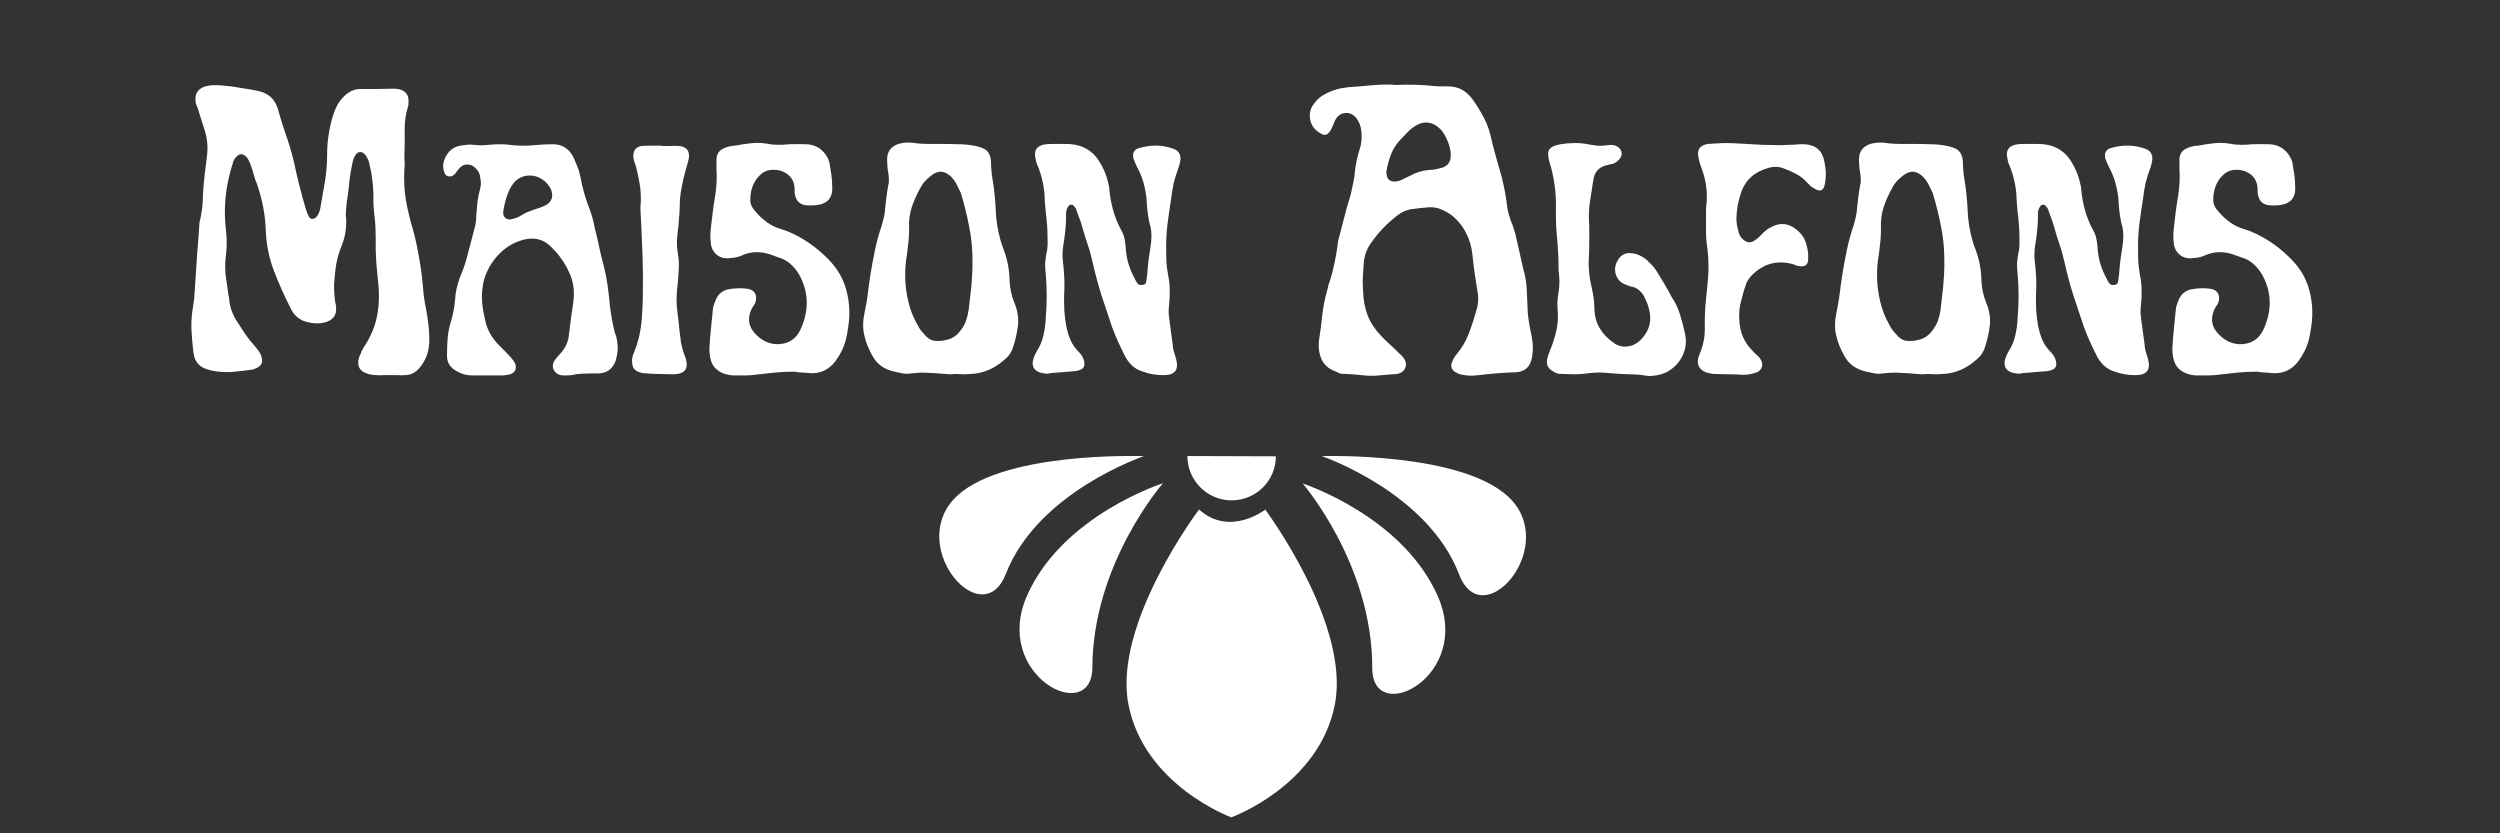 <svg version="1.2" preserveAspectRatio="xMidYMid meet" height="60" viewBox="0 0 135 45" zoomAndPan="magnify" width="180" xmlns:xlink="http://www.w3.org/1999/xlink" xmlns="http://www.w3.org/2000/svg"><rect x="0" y="0" width="135" height="45" fill="#333333" stroke="none"/><defs><clipPath id="fca0405b32"><path d="M 60 27 L 73 27 L 73 44.152 L 60 44.152 Z M 60 27"></path></clipPath><clipPath id="24a5bdd329"><path d="M 71 24.316 L 83 24.316 L 83 33 L 71 33 Z M 71 24.316"></path></clipPath><clipPath id="20d3f93b2e"><path d="M 50 24.316 L 62 24.316 L 62 33 L 50 33 Z M 50 24.316"></path></clipPath><clipPath id="6a9974833f"><path d="M 64 24.316 L 69 24.316 L 69 28 L 64 28 Z M 64 24.316"></path></clipPath></defs><g id="dae49d39c8"><g clip-path="url(#fca0405b32)" clip-rule="nonzero"><path d="M 66.488 44.137 C 66.488 44.137 71.191 42.445 72.074 38.086 C 72.961 33.727 68.324 27.52 68.324 27.52 C 68.324 27.52 66.41 29.012 64.75 27.512 C 64.75 27.512 60.078 33.688 60.938 38.055 C 61.797 42.418 66.488 44.137 66.488 44.137 Z M 66.488 44.137" style="stroke:none;fill-rule:nonzero;fill:#ffffff;fill-opacity:1;"></path></g><path d="M 70.344 26.109 C 70.344 26.109 74.113 30.461 74.102 36.074 C 74.094 39.273 79.551 36.539 77.641 32.195 C 75.73 27.855 70.344 26.109 70.344 26.109 Z M 70.344 26.109" style="stroke:none;fill-rule:nonzero;fill:#ffffff;fill-opacity:1;"></path><g clip-path="url(#24a5bdd329)" clip-rule="nonzero"><path d="M 71.383 24.633 C 71.383 24.633 77.098 26.578 78.797 31.027 C 80.031 34.246 84.035 29.746 81.676 27.059 C 79.316 24.375 71.383 24.629 71.383 24.629 Z M 71.383 24.633" style="stroke:none;fill-rule:nonzero;fill:#ffffff;fill-opacity:1;"></path></g><path d="M 62.801 26.094 C 62.801 26.094 59.008 30.426 58.988 36.039 C 58.973 39.238 53.535 36.473 55.469 32.141 C 57.402 27.809 62.801 26.094 62.801 26.094 Z M 62.801 26.094" style="stroke:none;fill-rule:nonzero;fill:#ffffff;fill-opacity:1;"></path><g clip-path="url(#20d3f93b2e)" clip-rule="nonzero"><path d="M 61.77 24.633 C 61.77 24.633 56.043 26.551 54.316 30.988 C 53.066 34.199 49.086 29.68 51.461 27.004 C 53.84 24.332 61.77 24.633 61.77 24.633 Z M 61.77 24.633" style="stroke:none;fill-rule:nonzero;fill:#ffffff;fill-opacity:1;"></path></g><g clip-path="url(#6a9974833f)" clip-rule="nonzero"><path d="M 64.121 24.625 C 64.117 25.941 65.184 27.016 66.504 27.02 C 67.824 27.02 68.895 25.957 68.898 24.641 Z M 64.121 24.625" style="stroke:none;fill-rule:nonzero;fill:#ffffff;fill-opacity:1;"></path></g><g style="fill:#ffffff;fill-opacity:1;"><g transform="translate(9.758, 20.211)"><path d="M 11.281 0.047 C 11.176 0.047 11.066 0.047 10.953 0.047 C 10.836 0.055 10.727 0.055 10.625 0.047 C 10.383 0.047 10.191 0.016 10.047 -0.047 C 9.703 -0.16 9.551 -0.391 9.594 -0.734 C 9.613 -0.867 9.656 -0.992 9.719 -1.109 C 9.77 -1.266 9.859 -1.43 9.984 -1.609 C 10.297 -2.109 10.504 -2.629 10.609 -3.172 C 10.711 -3.723 10.734 -4.289 10.672 -4.875 C 10.629 -5.27 10.594 -5.664 10.562 -6.062 C 10.531 -6.457 10.52 -6.852 10.531 -7.25 C 10.531 -7.488 10.523 -7.723 10.516 -7.953 C 10.504 -8.191 10.484 -8.426 10.453 -8.656 C 10.43 -8.852 10.414 -9.047 10.406 -9.234 C 10.406 -9.422 10.406 -9.609 10.406 -9.797 C 10.383 -10.336 10.316 -10.836 10.203 -11.297 C 10.191 -11.391 10.164 -11.484 10.125 -11.578 C 10.082 -11.672 10.035 -11.754 9.984 -11.828 C 9.891 -11.953 9.785 -12.008 9.672 -12 C 9.566 -11.988 9.484 -11.926 9.422 -11.812 C 9.348 -11.695 9.301 -11.57 9.281 -11.438 C 9.207 -11.094 9.148 -10.766 9.109 -10.453 C 9.098 -10.254 9.078 -10.055 9.047 -9.859 C 9.023 -9.672 9 -9.488 8.969 -9.312 C 8.957 -9.133 8.941 -8.961 8.922 -8.797 C 8.91 -8.629 8.914 -8.469 8.938 -8.312 C 8.945 -7.812 8.863 -7.352 8.688 -6.938 C 8.551 -6.602 8.453 -6.258 8.391 -5.906 C 8.336 -5.551 8.301 -5.191 8.281 -4.828 C 8.281 -4.672 8.285 -4.516 8.297 -4.359 C 8.305 -4.203 8.32 -4.047 8.344 -3.891 C 8.375 -3.797 8.391 -3.695 8.391 -3.594 C 8.422 -3.219 8.25 -2.961 7.875 -2.828 C 7.562 -2.723 7.203 -2.723 6.797 -2.828 C 6.398 -2.93 6.109 -3.188 5.922 -3.594 C 5.586 -4.25 5.289 -4.914 5.031 -5.594 C 4.77 -6.281 4.625 -7 4.594 -7.75 C 4.582 -8.176 4.535 -8.602 4.453 -9.031 C 4.367 -9.469 4.254 -9.891 4.109 -10.297 C 4.047 -10.441 3.992 -10.594 3.953 -10.75 C 3.91 -10.914 3.859 -11.082 3.797 -11.25 C 3.766 -11.352 3.723 -11.453 3.672 -11.547 C 3.629 -11.648 3.566 -11.734 3.484 -11.797 C 3.316 -11.922 3.164 -11.91 3.031 -11.766 C 2.977 -11.723 2.93 -11.664 2.891 -11.594 C 2.848 -11.531 2.82 -11.461 2.812 -11.391 C 2.426 -10.191 2.301 -9.008 2.438 -7.844 C 2.469 -7.582 2.484 -7.332 2.484 -7.094 C 2.484 -6.863 2.469 -6.629 2.438 -6.391 C 2.383 -5.973 2.391 -5.555 2.453 -5.141 C 2.484 -4.973 2.508 -4.801 2.531 -4.625 C 2.551 -4.445 2.578 -4.273 2.609 -4.109 C 2.648 -3.629 2.805 -3.191 3.078 -2.797 C 3.211 -2.586 3.348 -2.379 3.484 -2.172 C 3.629 -1.961 3.785 -1.766 3.953 -1.578 C 4.023 -1.492 4.094 -1.41 4.156 -1.328 C 4.227 -1.242 4.285 -1.148 4.328 -1.047 C 4.484 -0.672 4.375 -0.422 4 -0.297 C 3.938 -0.266 3.891 -0.25 3.859 -0.25 C 3.484 -0.195 3.113 -0.156 2.75 -0.125 C 2.383 -0.102 2.02 -0.129 1.656 -0.203 C 1.531 -0.234 1.414 -0.27 1.312 -0.312 C 1.02 -0.426 0.828 -0.633 0.734 -0.938 C 0.703 -1.07 0.68 -1.191 0.672 -1.297 C 0.629 -1.68 0.598 -2.07 0.578 -2.469 C 0.566 -2.875 0.598 -3.281 0.672 -3.688 C 0.711 -3.926 0.738 -4.16 0.75 -4.391 C 0.77 -4.629 0.785 -4.867 0.797 -5.109 C 0.828 -5.586 0.859 -6.062 0.891 -6.531 C 0.93 -7.008 0.969 -7.488 1 -7.969 C 1 -8.039 1.004 -8.117 1.016 -8.203 C 1.035 -8.285 1.055 -8.375 1.078 -8.469 C 1.117 -8.676 1.148 -8.883 1.172 -9.094 C 1.191 -9.312 1.203 -9.531 1.203 -9.75 C 1.223 -10.094 1.254 -10.441 1.297 -10.797 C 1.336 -11.148 1.379 -11.492 1.422 -11.828 C 1.484 -12.305 1.43 -12.785 1.266 -13.266 C 1.211 -13.441 1.156 -13.625 1.094 -13.812 C 1.031 -14 0.973 -14.18 0.922 -14.359 C 0.891 -14.43 0.859 -14.508 0.828 -14.594 C 0.805 -14.676 0.797 -14.758 0.797 -14.844 C 0.785 -15.156 0.93 -15.379 1.234 -15.516 C 1.316 -15.547 1.398 -15.566 1.484 -15.578 C 1.578 -15.598 1.672 -15.609 1.766 -15.609 C 1.93 -15.617 2.094 -15.613 2.25 -15.594 C 2.406 -15.582 2.562 -15.566 2.719 -15.547 C 2.945 -15.516 3.176 -15.477 3.406 -15.438 C 3.633 -15.406 3.867 -15.363 4.109 -15.312 C 4.723 -15.207 5.109 -14.859 5.266 -14.266 C 5.367 -13.891 5.484 -13.516 5.609 -13.141 C 5.742 -12.773 5.863 -12.406 5.969 -12.031 C 6.07 -11.664 6.16 -11.297 6.234 -10.922 C 6.316 -10.547 6.41 -10.172 6.516 -9.797 C 6.547 -9.641 6.586 -9.484 6.641 -9.328 C 6.691 -9.172 6.738 -9.008 6.781 -8.844 C 6.812 -8.75 6.852 -8.648 6.906 -8.547 C 6.957 -8.441 7.023 -8.391 7.109 -8.391 C 7.203 -8.391 7.289 -8.441 7.375 -8.547 C 7.477 -8.711 7.539 -8.898 7.562 -9.109 C 7.645 -9.555 7.723 -10.004 7.797 -10.453 C 7.867 -10.91 7.906 -11.367 7.906 -11.828 C 7.906 -12.191 7.93 -12.551 7.984 -12.906 C 8.035 -13.258 8.113 -13.609 8.219 -13.953 C 8.281 -14.16 8.359 -14.352 8.453 -14.531 C 8.547 -14.707 8.676 -14.875 8.844 -15.031 C 9.094 -15.27 9.367 -15.395 9.672 -15.406 C 9.984 -15.406 10.285 -15.406 10.578 -15.406 C 10.879 -15.414 11.18 -15.422 11.484 -15.422 C 11.566 -15.422 11.645 -15.414 11.719 -15.406 C 12.156 -15.332 12.348 -15.07 12.297 -14.625 C 12.297 -14.582 12.297 -14.551 12.297 -14.531 C 12.148 -14.07 12.082 -13.609 12.094 -13.141 C 12.102 -12.68 12.098 -12.219 12.078 -11.75 C 12.078 -11.645 12.082 -11.539 12.094 -11.438 C 12.102 -11.332 12.098 -11.219 12.078 -11.094 C 12.047 -10.531 12.07 -9.977 12.156 -9.438 C 12.25 -8.895 12.379 -8.348 12.547 -7.797 C 12.68 -7.305 12.789 -6.801 12.875 -6.281 C 12.969 -5.77 13.035 -5.258 13.078 -4.75 C 13.109 -4.332 13.16 -3.953 13.234 -3.609 C 13.297 -3.297 13.344 -2.984 13.375 -2.672 C 13.414 -2.359 13.43 -2.039 13.422 -1.719 C 13.398 -1.195 13.227 -0.742 12.906 -0.359 C 12.688 -0.086 12.41 0.047 12.078 0.047 C 11.941 0.055 11.805 0.055 11.672 0.047 C 11.547 0.047 11.414 0.047 11.281 0.047 Z M 11.281 0.047" style="stroke:none"></path></g></g><g style="fill:#ffffff;fill-opacity:1;"><g transform="translate(23.576, 20.211)"><path d="M 1.984 -12.391 C 2.266 -12.359 2.539 -12.359 2.812 -12.391 C 3.02 -12.41 3.234 -12.422 3.453 -12.422 C 3.672 -12.422 3.875 -12.406 4.062 -12.375 C 4.27 -12.352 4.477 -12.344 4.688 -12.344 C 4.895 -12.344 5.102 -12.352 5.312 -12.375 C 5.625 -12.406 5.945 -12.422 6.281 -12.422 C 6.781 -12.422 7.148 -12.188 7.391 -11.719 C 7.461 -11.562 7.531 -11.398 7.594 -11.234 C 7.664 -11.066 7.719 -10.898 7.75 -10.734 C 7.812 -10.391 7.891 -10.055 7.984 -9.734 C 8.078 -9.41 8.188 -9.094 8.312 -8.781 C 8.383 -8.582 8.441 -8.379 8.484 -8.172 C 8.523 -7.961 8.57 -7.758 8.625 -7.562 C 8.695 -7.281 8.758 -7 8.812 -6.719 C 8.875 -6.445 8.941 -6.172 9.016 -5.891 C 9.109 -5.535 9.18 -5.172 9.234 -4.797 C 9.285 -4.43 9.328 -4.062 9.359 -3.688 C 9.391 -3.445 9.426 -3.207 9.469 -2.969 C 9.508 -2.727 9.562 -2.488 9.625 -2.25 C 9.688 -2.102 9.727 -1.953 9.75 -1.797 C 9.77 -1.641 9.781 -1.477 9.781 -1.312 C 9.758 -1.102 9.723 -0.91 9.672 -0.734 C 9.504 -0.285 9.191 -0.055 8.734 -0.047 C 8.598 -0.047 8.477 -0.047 8.375 -0.047 C 8.195 -0.047 8.016 -0.039 7.828 -0.031 C 7.648 -0.02 7.469 0.004 7.281 0.047 C 7.207 0.055 7.129 0.062 7.047 0.062 C 6.973 0.062 6.898 0.062 6.828 0.062 C 6.586 0.051 6.414 -0.055 6.312 -0.266 C 6.238 -0.461 6.281 -0.648 6.438 -0.828 C 6.477 -0.891 6.52 -0.941 6.562 -0.984 C 6.602 -1.023 6.648 -1.078 6.703 -1.141 C 6.805 -1.254 6.895 -1.379 6.969 -1.516 C 7.039 -1.66 7.094 -1.812 7.125 -1.969 C 7.164 -2.312 7.207 -2.645 7.25 -2.969 C 7.301 -3.289 7.348 -3.617 7.391 -3.953 C 7.453 -4.484 7.391 -4.969 7.203 -5.406 C 7.016 -5.852 6.75 -6.27 6.406 -6.656 C 6.395 -6.664 6.375 -6.68 6.344 -6.703 C 6.312 -6.734 6.289 -6.758 6.281 -6.781 C 6.02 -7.07 5.738 -7.242 5.438 -7.297 C 5.133 -7.359 4.801 -7.32 4.438 -7.188 C 4.145 -7.082 3.879 -6.93 3.641 -6.734 C 3.41 -6.547 3.207 -6.328 3.031 -6.078 C 2.75 -5.672 2.57 -5.25 2.5 -4.812 C 2.426 -4.375 2.43 -3.914 2.516 -3.438 C 2.535 -3.363 2.551 -3.289 2.562 -3.219 C 2.582 -3.145 2.598 -3.066 2.609 -2.984 C 2.711 -2.441 2.969 -1.969 3.375 -1.562 C 3.477 -1.457 3.582 -1.352 3.688 -1.25 C 3.789 -1.145 3.895 -1.035 4 -0.922 C 4.113 -0.797 4.195 -0.676 4.25 -0.562 C 4.332 -0.281 4.238 -0.094 3.969 0 C 3.852 0.031 3.734 0.051 3.609 0.062 C 3.328 0.062 3.047 0.062 2.766 0.062 C 2.484 0.062 2.203 0.062 1.922 0.062 C 1.617 0.062 1.336 -0.016 1.078 -0.172 C 0.734 -0.359 0.562 -0.629 0.562 -0.984 C 0.562 -1.297 0.57 -1.602 0.594 -1.906 C 0.613 -2.207 0.672 -2.508 0.766 -2.812 C 0.891 -3.227 0.969 -3.641 1 -4.047 C 1.02 -4.43 1.109 -4.832 1.266 -5.25 C 1.453 -5.676 1.598 -6.113 1.703 -6.562 C 1.816 -7.008 1.93 -7.445 2.047 -7.875 C 2.109 -8.102 2.141 -8.32 2.141 -8.531 C 2.16 -8.781 2.18 -9.023 2.203 -9.266 C 2.234 -9.516 2.281 -9.758 2.344 -10 C 2.375 -10.102 2.391 -10.203 2.391 -10.297 C 2.391 -10.398 2.379 -10.504 2.359 -10.609 C 2.348 -10.797 2.273 -10.957 2.141 -11.094 C 2.004 -11.25 1.848 -11.328 1.672 -11.328 C 1.504 -11.336 1.359 -11.27 1.234 -11.125 C 1.18 -11.07 1.133 -11.016 1.094 -10.953 C 1.062 -10.898 1.023 -10.852 0.984 -10.812 C 0.879 -10.707 0.766 -10.664 0.641 -10.688 C 0.523 -10.707 0.445 -10.789 0.406 -10.938 C 0.332 -11.164 0.336 -11.383 0.422 -11.594 C 0.492 -11.781 0.598 -11.941 0.734 -12.078 C 0.879 -12.211 1.055 -12.301 1.266 -12.344 C 1.391 -12.363 1.508 -12.379 1.625 -12.391 C 1.75 -12.41 1.867 -12.41 1.984 -12.391 Z M 6.188 -9.953 C 6.094 -10.18 5.938 -10.367 5.719 -10.516 C 5.508 -10.66 5.285 -10.734 5.047 -10.734 C 4.691 -10.734 4.398 -10.602 4.172 -10.344 C 3.992 -10.102 3.863 -9.848 3.781 -9.578 C 3.695 -9.305 3.633 -9.031 3.594 -8.75 C 3.594 -8.613 3.633 -8.508 3.719 -8.438 C 3.812 -8.363 3.926 -8.344 4.062 -8.375 C 4.207 -8.406 4.348 -8.457 4.484 -8.531 C 4.641 -8.633 4.801 -8.719 4.969 -8.781 C 5.133 -8.852 5.312 -8.914 5.5 -8.969 C 5.57 -8.988 5.641 -9.016 5.703 -9.047 C 5.773 -9.078 5.836 -9.102 5.891 -9.125 C 6.223 -9.32 6.32 -9.598 6.188 -9.953 Z M 6.188 -9.953" style="stroke:none"></path></g></g><g style="fill:#ffffff;fill-opacity:1;"><g transform="translate(33.621, 20.211)"><path d="M 2.141 -12.344 C 2.141 -12.344 2.141 -12.336 2.141 -12.328 C 2.285 -12.328 2.43 -12.328 2.578 -12.328 C 2.734 -12.336 2.883 -12.336 3.031 -12.328 C 3.445 -12.297 3.629 -12.078 3.578 -11.672 C 3.547 -11.516 3.504 -11.359 3.453 -11.203 C 3.41 -11.047 3.367 -10.891 3.328 -10.734 C 3.254 -10.441 3.191 -10.141 3.141 -9.828 C 3.098 -9.523 3.078 -9.219 3.078 -8.906 C 3.078 -8.758 3.066 -8.609 3.047 -8.453 C 3.035 -8.305 3.023 -8.16 3.016 -8.016 C 2.984 -7.773 2.957 -7.531 2.938 -7.281 C 2.926 -7.031 2.941 -6.773 2.984 -6.516 C 3.035 -6.234 3.051 -5.953 3.031 -5.672 C 3.02 -5.391 3 -5.109 2.969 -4.828 C 2.895 -4.285 2.895 -3.77 2.969 -3.281 C 3 -3.062 3.023 -2.836 3.047 -2.609 C 3.066 -2.391 3.094 -2.164 3.125 -1.938 C 3.133 -1.789 3.16 -1.641 3.203 -1.484 C 3.242 -1.328 3.289 -1.176 3.344 -1.031 C 3.395 -0.906 3.426 -0.805 3.438 -0.734 C 3.531 -0.316 3.367 -0.078 2.953 -0.016 C 2.867 -0.004 2.785 0 2.703 0 C 2.461 -0.008 2.227 -0.016 2 -0.016 C 1.77 -0.016 1.535 -0.023 1.297 -0.047 C 1.16 -0.047 1.035 -0.066 0.922 -0.109 C 0.66 -0.18 0.523 -0.352 0.516 -0.625 C 0.492 -0.801 0.523 -0.977 0.609 -1.156 C 0.828 -1.695 0.961 -2.238 1.016 -2.781 C 1.066 -3.332 1.094 -3.895 1.094 -4.469 C 1.102 -5.094 1.098 -5.719 1.078 -6.344 C 1.055 -6.969 1.031 -7.594 1 -8.219 C 0.988 -8.395 0.977 -8.578 0.969 -8.766 C 0.957 -8.953 0.961 -9.133 0.984 -9.312 C 0.992 -9.633 0.973 -9.957 0.922 -10.281 C 0.867 -10.602 0.801 -10.922 0.719 -11.234 C 0.688 -11.316 0.656 -11.406 0.625 -11.5 C 0.594 -11.594 0.578 -11.68 0.578 -11.766 C 0.578 -12.098 0.727 -12.285 1.031 -12.328 C 1.133 -12.336 1.238 -12.344 1.344 -12.344 C 1.445 -12.344 1.539 -12.344 1.625 -12.344 C 1.719 -12.344 1.805 -12.344 1.891 -12.344 C 1.973 -12.344 2.055 -12.344 2.141 -12.344 Z M 2.141 -12.344" style="stroke:none"></path></g></g><g style="fill:#ffffff;fill-opacity:1;"><g transform="translate(37.706, 20.211)"><path d="M 5.984 -0.062 C 5.848 -0.082 5.711 -0.094 5.578 -0.094 C 5.441 -0.102 5.312 -0.117 5.188 -0.141 C 4.844 -0.141 4.5 -0.125 4.156 -0.094 C 3.812 -0.062 3.473 -0.023 3.141 0.016 C 2.93 0.047 2.723 0.062 2.516 0.062 C 2.305 0.062 2.098 0.062 1.891 0.062 C 1.703 0.051 1.523 0.016 1.359 -0.047 C 1.016 -0.18 0.789 -0.41 0.688 -0.734 C 0.613 -1.004 0.586 -1.273 0.609 -1.547 C 0.629 -1.859 0.656 -2.172 0.688 -2.484 C 0.719 -2.797 0.75 -3.109 0.781 -3.422 C 0.789 -3.598 0.836 -3.773 0.922 -3.953 C 1.023 -4.273 1.242 -4.484 1.578 -4.578 C 1.91 -4.648 2.254 -4.664 2.609 -4.625 C 2.848 -4.594 3.004 -4.5 3.078 -4.344 C 3.148 -4.195 3.145 -4.02 3.062 -3.812 C 3.031 -3.758 2.992 -3.707 2.953 -3.656 C 2.922 -3.602 2.891 -3.547 2.859 -3.484 C 2.648 -2.992 2.723 -2.562 3.078 -2.188 C 3.41 -1.832 3.789 -1.645 4.219 -1.625 C 4.832 -1.613 5.266 -1.875 5.516 -2.406 C 5.992 -3.438 5.973 -4.426 5.453 -5.375 C 5.316 -5.602 5.16 -5.797 4.984 -5.953 C 4.805 -6.117 4.586 -6.238 4.328 -6.312 C 4.191 -6.363 4.047 -6.414 3.891 -6.469 C 3.336 -6.656 2.816 -6.633 2.328 -6.406 C 2.16 -6.332 1.973 -6.289 1.766 -6.281 C 1.461 -6.227 1.207 -6.285 1 -6.453 C 0.789 -6.629 0.68 -6.867 0.672 -7.172 C 0.648 -7.379 0.648 -7.594 0.672 -7.812 C 0.711 -8.125 0.75 -8.438 0.781 -8.75 C 0.82 -9.062 0.867 -9.375 0.922 -9.688 C 0.992 -10.164 1.016 -10.633 0.984 -11.094 C 0.984 -11.164 0.984 -11.25 0.984 -11.344 C 0.984 -11.438 0.984 -11.52 0.984 -11.594 C 0.984 -11.906 1.141 -12.117 1.453 -12.234 C 1.535 -12.266 1.645 -12.297 1.781 -12.328 C 1.914 -12.336 2.047 -12.352 2.172 -12.375 C 2.297 -12.406 2.426 -12.426 2.562 -12.438 C 2.969 -12.508 3.348 -12.516 3.703 -12.453 C 3.91 -12.41 4.113 -12.391 4.312 -12.391 C 4.52 -12.391 4.719 -12.398 4.906 -12.422 C 5.207 -12.43 5.508 -12.43 5.812 -12.422 C 6.062 -12.422 6.297 -12.352 6.516 -12.219 C 6.797 -12.02 6.984 -11.766 7.078 -11.453 C 7.117 -11.234 7.156 -11.008 7.188 -10.781 C 7.219 -10.562 7.234 -10.336 7.234 -10.109 C 7.266 -9.504 6.953 -9.176 6.297 -9.125 C 6.129 -9.113 5.977 -9.113 5.844 -9.125 C 5.488 -9.156 5.281 -9.352 5.219 -9.719 C 5.207 -9.77 5.203 -9.828 5.203 -9.891 C 5.203 -9.953 5.203 -10.008 5.203 -10.062 C 5.172 -10.5 4.941 -10.801 4.516 -10.969 C 4.305 -11.039 4.098 -11.062 3.891 -11.031 C 3.691 -11.008 3.508 -10.922 3.344 -10.766 C 3.156 -10.586 3.02 -10.383 2.938 -10.156 C 2.852 -9.938 2.812 -9.707 2.812 -9.469 C 2.801 -9.32 2.828 -9.188 2.891 -9.062 C 2.953 -8.945 3.031 -8.844 3.125 -8.75 C 3.301 -8.539 3.5 -8.359 3.719 -8.203 C 3.938 -8.047 4.172 -7.93 4.422 -7.859 C 4.898 -7.711 5.336 -7.508 5.734 -7.25 C 6.141 -7 6.52 -6.703 6.875 -6.359 C 7.352 -5.91 7.691 -5.414 7.891 -4.875 C 8.086 -4.332 8.176 -3.75 8.156 -3.125 C 8.133 -2.719 8.07 -2.297 7.969 -1.859 C 7.863 -1.453 7.672 -1.062 7.391 -0.688 C 7.035 -0.227 6.566 -0.02 5.984 -0.062 Z M 5.984 -0.062" style="stroke:none"></path></g></g><g style="fill:#ffffff;fill-opacity:1;"><g transform="translate(46.233, 20.211)"><path d="M 5.422 -0.016 C 5.316 -0.016 5.219 -0.008 5.125 0 C 5.031 0 4.93 -0.004 4.828 -0.016 C 4.516 -0.047 4.203 -0.066 3.891 -0.078 C 3.586 -0.098 3.281 -0.086 2.969 -0.047 C 2.82 -0.023 2.672 -0.023 2.516 -0.047 C 2.367 -0.078 2.223 -0.109 2.078 -0.141 C 1.523 -0.254 1.125 -0.539 0.875 -1 C 0.664 -1.375 0.52 -1.742 0.438 -2.109 C 0.352 -2.484 0.359 -2.891 0.453 -3.328 C 0.523 -3.648 0.582 -3.977 0.625 -4.312 C 0.664 -4.656 0.711 -5 0.766 -5.344 C 0.836 -5.801 0.922 -6.254 1.016 -6.703 C 1.109 -7.16 1.234 -7.613 1.391 -8.062 C 1.461 -8.312 1.516 -8.539 1.547 -8.75 C 1.566 -8.988 1.594 -9.234 1.625 -9.484 C 1.656 -9.742 1.691 -9.988 1.734 -10.219 C 1.766 -10.32 1.773 -10.43 1.766 -10.547 C 1.766 -10.66 1.754 -10.77 1.734 -10.875 C 1.711 -10.988 1.695 -11.109 1.688 -11.234 C 1.676 -11.367 1.672 -11.492 1.672 -11.609 C 1.672 -12.023 1.875 -12.301 2.281 -12.438 C 2.52 -12.508 2.781 -12.531 3.062 -12.5 C 3.344 -12.457 3.617 -12.438 3.891 -12.438 C 4.172 -12.438 4.445 -12.438 4.719 -12.438 C 5 -12.438 5.27 -12.43 5.531 -12.422 C 5.801 -12.422 6.078 -12.395 6.359 -12.344 C 6.391 -12.332 6.422 -12.328 6.453 -12.328 C 6.484 -12.328 6.52 -12.316 6.562 -12.297 C 6.801 -12.242 6.973 -12.16 7.078 -12.047 C 7.191 -11.93 7.258 -11.75 7.281 -11.5 C 7.281 -11.25 7.297 -11.004 7.328 -10.766 C 7.367 -10.523 7.406 -10.285 7.438 -10.047 C 7.5 -9.516 7.539 -8.988 7.562 -8.469 C 7.594 -8.164 7.641 -7.875 7.703 -7.594 C 7.766 -7.312 7.848 -7.035 7.953 -6.766 C 8.16 -6.234 8.27 -5.676 8.281 -5.094 C 8.301 -4.656 8.383 -4.254 8.531 -3.891 C 8.719 -3.453 8.785 -3.023 8.734 -2.609 C 8.68 -2.191 8.582 -1.773 8.438 -1.359 C 8.363 -1.18 8.266 -1.031 8.141 -0.906 C 8.016 -0.789 7.883 -0.68 7.75 -0.578 C 7.27 -0.223 6.738 -0.035 6.156 -0.016 C 6.039 -0.004 5.922 0 5.797 0 C 5.672 -0.008 5.547 -0.016 5.422 -0.016 Z M 6.078 -3.5 C 6.129 -3.914 6.176 -4.332 6.219 -4.75 C 6.258 -5.164 6.281 -5.578 6.281 -5.984 C 6.289 -6.672 6.234 -7.32 6.109 -7.938 C 5.992 -8.551 5.844 -9.164 5.656 -9.781 C 5.625 -9.863 5.582 -9.945 5.531 -10.031 C 5.488 -10.113 5.445 -10.203 5.406 -10.297 C 5.332 -10.43 5.242 -10.551 5.141 -10.656 C 4.773 -11.02 4.395 -11.031 4 -10.688 C 3.758 -10.5 3.586 -10.301 3.484 -10.094 C 3.285 -9.75 3.125 -9.391 3 -9.016 C 2.883 -8.648 2.836 -8.266 2.859 -7.859 C 2.859 -7.641 2.848 -7.414 2.828 -7.188 C 2.805 -6.969 2.781 -6.742 2.75 -6.516 C 2.594 -5.641 2.613 -4.785 2.812 -3.953 C 2.914 -3.492 3.086 -3.055 3.328 -2.641 C 3.367 -2.555 3.414 -2.477 3.469 -2.406 C 3.52 -2.332 3.578 -2.266 3.641 -2.203 C 3.805 -1.984 3.992 -1.852 4.203 -1.812 C 4.422 -1.781 4.648 -1.797 4.891 -1.859 C 5.203 -1.93 5.457 -2.109 5.656 -2.391 C 5.781 -2.555 5.875 -2.727 5.938 -2.906 C 6 -3.094 6.047 -3.289 6.078 -3.5 Z M 6.078 -3.5" style="stroke:none"></path></g></g><g style="fill:#ffffff;fill-opacity:1;"><g transform="translate(55.319, 20.211)"><path d="M 1.156 -12.422 C 1.227 -12.43 1.363 -12.438 1.562 -12.438 C 1.77 -12.438 1.969 -12.438 2.156 -12.438 C 2.344 -12.438 2.473 -12.43 2.547 -12.422 C 3.172 -12.359 3.656 -12.07 4 -11.562 C 4.25 -11.176 4.422 -10.781 4.516 -10.375 C 4.523 -10.32 4.535 -10.27 4.547 -10.219 C 4.566 -10.176 4.578 -10.125 4.578 -10.062 C 4.609 -9.664 4.676 -9.273 4.781 -8.891 C 4.883 -8.516 5.031 -8.148 5.219 -7.797 C 5.312 -7.641 5.375 -7.477 5.406 -7.312 C 5.438 -7.156 5.457 -6.992 5.469 -6.828 C 5.5 -6.266 5.656 -5.723 5.938 -5.203 C 5.977 -5.109 6.031 -5.016 6.094 -4.922 C 6.164 -4.828 6.266 -4.797 6.391 -4.828 C 6.504 -4.836 6.566 -4.898 6.578 -5.016 C 6.598 -5.129 6.613 -5.238 6.625 -5.344 C 6.645 -5.625 6.672 -5.898 6.703 -6.172 C 6.742 -6.453 6.785 -6.734 6.828 -7.016 C 6.848 -7.172 6.859 -7.328 6.859 -7.484 C 6.859 -7.641 6.844 -7.797 6.812 -7.953 C 6.738 -8.203 6.688 -8.457 6.656 -8.719 C 6.625 -8.977 6.602 -9.234 6.594 -9.484 C 6.562 -9.785 6.504 -10.082 6.422 -10.375 C 6.336 -10.664 6.223 -10.941 6.078 -11.203 C 6.047 -11.266 6.016 -11.332 5.984 -11.406 C 5.953 -11.477 5.922 -11.555 5.891 -11.641 C 5.816 -11.953 5.922 -12.145 6.203 -12.219 C 6.848 -12.406 7.469 -12.391 8.062 -12.172 C 8.332 -12.066 8.453 -11.863 8.422 -11.562 C 8.398 -11.414 8.367 -11.285 8.328 -11.172 C 8.223 -10.898 8.133 -10.617 8.062 -10.328 C 8 -10.047 7.953 -9.758 7.922 -9.469 C 7.848 -9.008 7.781 -8.539 7.719 -8.062 C 7.664 -7.582 7.645 -7.102 7.656 -6.625 C 7.656 -6.414 7.66 -6.207 7.672 -6 C 7.691 -5.789 7.719 -5.594 7.75 -5.406 C 7.812 -5.125 7.844 -4.848 7.844 -4.578 C 7.852 -4.305 7.844 -4.031 7.812 -3.75 C 7.781 -3.508 7.781 -3.281 7.812 -3.062 C 7.844 -2.82 7.875 -2.586 7.906 -2.359 C 7.938 -2.129 7.969 -1.898 8 -1.672 C 8.008 -1.523 8.031 -1.383 8.062 -1.25 C 8.102 -1.113 8.145 -0.977 8.188 -0.844 C 8.352 -0.238 8.125 0.055 7.5 0.047 C 7.113 0.047 6.75 -0.016 6.406 -0.141 C 6.164 -0.211 5.961 -0.328 5.797 -0.484 C 5.641 -0.641 5.508 -0.82 5.406 -1.031 C 5.281 -1.281 5.16 -1.531 5.047 -1.781 C 4.93 -2.039 4.828 -2.297 4.734 -2.547 C 4.535 -3.129 4.344 -3.707 4.156 -4.281 C 3.977 -4.852 3.82 -5.438 3.688 -6.031 C 3.633 -6.25 3.582 -6.457 3.531 -6.656 C 3.352 -7.176 3.195 -7.676 3.062 -8.156 C 3.031 -8.27 2.988 -8.383 2.938 -8.5 C 2.895 -8.625 2.852 -8.742 2.812 -8.859 C 2.801 -8.922 2.75 -9.004 2.656 -9.109 C 2.625 -9.141 2.578 -9.156 2.516 -9.156 C 2.461 -9.156 2.422 -9.133 2.391 -9.094 C 2.328 -9.008 2.289 -8.941 2.281 -8.891 C 2.25 -8.785 2.238 -8.664 2.25 -8.531 C 2.25 -8.258 2.234 -7.992 2.203 -7.734 C 2.18 -7.473 2.145 -7.207 2.094 -6.938 C 2.051 -6.625 2.047 -6.344 2.078 -6.094 C 2.117 -5.781 2.145 -5.461 2.156 -5.141 C 2.164 -4.828 2.16 -4.516 2.141 -4.203 C 2.141 -3.941 2.145 -3.68 2.156 -3.422 C 2.176 -3.16 2.207 -2.906 2.25 -2.656 C 2.301 -2.375 2.379 -2.109 2.484 -1.859 C 2.586 -1.617 2.742 -1.395 2.953 -1.188 C 3.098 -1.031 3.188 -0.875 3.219 -0.719 C 3.289 -0.457 3.203 -0.289 2.953 -0.219 C 2.828 -0.176 2.695 -0.156 2.562 -0.156 C 2.375 -0.145 2.18 -0.129 1.984 -0.109 C 1.797 -0.098 1.602 -0.082 1.406 -0.062 C 1.301 -0.031 1.191 -0.023 1.078 -0.047 C 0.805 -0.078 0.617 -0.172 0.516 -0.328 C 0.422 -0.484 0.422 -0.68 0.516 -0.922 C 0.555 -1.035 0.609 -1.145 0.672 -1.25 C 0.848 -1.531 0.969 -1.82 1.031 -2.125 C 1.102 -2.438 1.145 -2.766 1.156 -3.109 C 1.188 -3.473 1.203 -3.848 1.203 -4.234 C 1.203 -4.629 1.188 -5.008 1.156 -5.375 C 1.125 -5.602 1.113 -5.832 1.125 -6.062 C 1.145 -6.289 1.18 -6.52 1.234 -6.75 C 1.254 -6.938 1.258 -7.129 1.25 -7.328 C 1.25 -7.535 1.242 -7.734 1.234 -7.922 C 1.211 -8.234 1.18 -8.551 1.141 -8.875 C 1.109 -9.195 1.086 -9.516 1.078 -9.828 C 1.023 -10.297 0.922 -10.734 0.766 -11.141 C 0.734 -11.211 0.703 -11.285 0.672 -11.359 C 0.641 -11.441 0.617 -11.523 0.609 -11.609 C 0.484 -12.086 0.664 -12.359 1.156 -12.422 Z M 1.156 -12.422" style="stroke:none"></path></g></g><g style="fill:#ffffff;fill-opacity:1;"><g transform="translate(64.226, 20.211)"><path d="" style="stroke:none"></path></g></g><g style="fill:#ffffff;fill-opacity:1;"><g transform="translate(70.498, 20.211)"><path d="M 2.281 -15.5 C 2.727 -15.531 3.172 -15.566 3.609 -15.609 C 4.055 -15.648 4.484 -15.656 4.891 -15.625 C 5.648 -15.656 6.344 -15.633 6.969 -15.562 C 7.082 -15.551 7.203 -15.547 7.328 -15.547 C 7.461 -15.547 7.586 -15.547 7.703 -15.547 C 8.234 -15.547 8.664 -15.32 9 -14.875 C 9.219 -14.57 9.41 -14.266 9.578 -13.953 C 9.754 -13.641 9.891 -13.297 9.984 -12.922 C 10.066 -12.555 10.16 -12.188 10.266 -11.812 C 10.367 -11.438 10.473 -11.07 10.578 -10.719 C 10.648 -10.438 10.711 -10.156 10.766 -9.875 C 10.816 -9.602 10.859 -9.328 10.891 -9.047 C 10.91 -8.91 10.938 -8.781 10.969 -8.656 C 11.008 -8.531 11.051 -8.398 11.094 -8.266 C 11.145 -8.16 11.188 -8.051 11.219 -7.938 C 11.258 -7.82 11.297 -7.707 11.328 -7.594 C 11.398 -7.281 11.473 -6.957 11.547 -6.625 C 11.617 -6.301 11.691 -5.977 11.766 -5.656 C 11.859 -5.344 11.914 -5.023 11.938 -4.703 C 11.957 -4.379 11.973 -4.055 11.984 -3.734 C 11.984 -3.504 12 -3.273 12.031 -3.047 C 12.062 -2.828 12.098 -2.609 12.141 -2.391 C 12.203 -2.148 12.242 -1.91 12.266 -1.672 C 12.285 -1.43 12.273 -1.188 12.234 -0.938 C 12.148 -0.406 11.852 -0.129 11.344 -0.109 C 10.988 -0.098 10.629 -0.078 10.266 -0.047 C 9.91 -0.016 9.555 0.02 9.203 0.062 C 8.93 0.094 8.645 0.07 8.344 0 C 8.227 -0.039 8.125 -0.094 8.031 -0.156 C 7.875 -0.289 7.832 -0.453 7.906 -0.641 C 7.977 -0.828 8.062 -0.973 8.156 -1.078 C 8.438 -1.41 8.656 -1.781 8.812 -2.188 C 8.969 -2.594 9.102 -3.004 9.219 -3.422 C 9.344 -3.805 9.359 -4.195 9.266 -4.594 C 9.223 -4.906 9.176 -5.211 9.125 -5.516 C 9.082 -5.828 9.047 -6.133 9.016 -6.438 C 8.973 -6.852 8.867 -7.227 8.703 -7.562 C 8.547 -7.906 8.312 -8.219 8 -8.5 C 7.801 -8.664 7.586 -8.797 7.359 -8.891 C 7.141 -8.992 6.895 -9.035 6.625 -9.016 C 6.469 -9.004 6.305 -8.988 6.141 -8.969 C 5.973 -8.945 5.812 -8.926 5.656 -8.906 C 5.426 -8.863 5.203 -8.758 4.984 -8.594 C 4.41 -8.164 3.926 -7.66 3.531 -7.078 C 3.301 -6.766 3.172 -6.395 3.141 -5.969 C 3.129 -5.727 3.113 -5.484 3.094 -5.234 C 3.082 -4.992 3.086 -4.754 3.109 -4.516 C 3.117 -4.047 3.195 -3.609 3.344 -3.203 C 3.5 -2.805 3.738 -2.438 4.062 -2.094 C 4.188 -1.957 4.312 -1.832 4.438 -1.719 C 4.57 -1.602 4.707 -1.477 4.844 -1.344 C 4.914 -1.27 4.988 -1.195 5.062 -1.125 C 5.145 -1.062 5.211 -0.992 5.266 -0.922 C 5.422 -0.723 5.461 -0.535 5.391 -0.359 C 5.328 -0.18 5.176 -0.066 4.938 -0.016 C 4.602 0.004 4.281 0.031 3.969 0.062 C 3.656 0.094 3.344 0.086 3.031 0.047 C 2.781 0.016 2.516 -0.004 2.234 -0.016 C 2.129 -0.016 2.023 -0.02 1.922 -0.031 C 1.828 -0.051 1.738 -0.086 1.656 -0.141 C 1.219 -0.285 0.93 -0.566 0.797 -0.984 C 0.711 -1.266 0.691 -1.562 0.734 -1.875 C 0.805 -2.32 0.863 -2.766 0.906 -3.203 C 0.957 -3.641 1.039 -4.066 1.156 -4.484 C 1.188 -4.578 1.207 -4.664 1.219 -4.75 C 1.238 -4.832 1.266 -4.91 1.297 -4.984 C 1.398 -5.297 1.484 -5.609 1.547 -5.922 C 1.617 -6.242 1.676 -6.562 1.719 -6.875 C 1.727 -7.02 1.75 -7.156 1.781 -7.281 C 1.883 -7.676 1.988 -8.078 2.094 -8.484 C 2.195 -8.891 2.312 -9.289 2.438 -9.688 C 2.488 -9.914 2.535 -10.133 2.578 -10.344 C 2.629 -10.562 2.66 -10.781 2.672 -11 C 2.723 -11.406 2.805 -11.785 2.922 -12.141 C 3.023 -12.441 3.055 -12.77 3.016 -13.125 C 2.992 -13.383 2.906 -13.617 2.75 -13.828 C 2.582 -14.035 2.383 -14.129 2.156 -14.109 C 1.926 -14.098 1.742 -13.973 1.609 -13.734 C 1.578 -13.672 1.551 -13.609 1.531 -13.547 C 1.508 -13.492 1.484 -13.438 1.453 -13.375 C 1.43 -13.332 1.41 -13.285 1.391 -13.234 C 1.367 -13.18 1.344 -13.141 1.312 -13.109 C 1.176 -12.91 1.016 -12.875 0.828 -13 C 0.492 -13.188 0.301 -13.441 0.25 -13.766 C 0.195 -14.098 0.27 -14.383 0.469 -14.625 C 0.645 -14.863 0.848 -15.035 1.078 -15.141 C 1.266 -15.242 1.457 -15.32 1.656 -15.375 C 1.863 -15.438 2.07 -15.477 2.281 -15.5 Z M 7.25 -11.125 C 7.656 -11.195 7.852 -11.441 7.844 -11.859 C 7.844 -12.047 7.797 -12.266 7.703 -12.516 C 7.609 -12.766 7.504 -12.961 7.391 -13.109 C 7.348 -13.172 7.297 -13.227 7.234 -13.281 C 6.859 -13.625 6.457 -13.688 6.031 -13.469 C 5.852 -13.375 5.695 -13.258 5.562 -13.125 C 5.426 -12.988 5.289 -12.848 5.156 -12.703 C 4.938 -12.484 4.766 -12.227 4.641 -11.938 C 4.523 -11.645 4.438 -11.332 4.375 -11 C 4.363 -10.945 4.363 -10.883 4.375 -10.812 C 4.395 -10.551 4.535 -10.414 4.797 -10.406 C 4.93 -10.406 5.062 -10.438 5.188 -10.5 C 5.344 -10.57 5.504 -10.648 5.672 -10.734 C 5.992 -10.91 6.328 -11.008 6.672 -11.031 C 6.879 -11.039 7.07 -11.07 7.25 -11.125 Z M 7.25 -11.125" style="stroke:none"></path></g></g><g style="fill:#ffffff;fill-opacity:1;"><g transform="translate(83.021, 20.211)"><path d="M 6.969 -0.109 C 6.801 -0.035 6.641 0.016 6.484 0.047 C 6.328 0.078 6.16 0.094 5.984 0.094 C 5.641 0.031 5.289 0 4.938 0 C 4.594 -0.008 4.25 -0.031 3.906 -0.062 C 3.707 -0.082 3.52 -0.094 3.344 -0.094 C 3.164 -0.094 2.984 -0.082 2.797 -0.062 C 2.566 -0.031 2.336 -0.008 2.109 0 C 1.879 0 1.645 -0.004 1.406 -0.016 C 1.312 -0.016 1.219 -0.02 1.125 -0.031 C 1.039 -0.051 0.957 -0.086 0.875 -0.141 C 0.57 -0.297 0.457 -0.531 0.531 -0.844 C 0.562 -0.969 0.609 -1.109 0.672 -1.266 C 0.816 -1.609 0.93 -1.961 1.016 -2.328 C 1.098 -2.691 1.125 -3.066 1.094 -3.453 C 1.062 -3.773 1.078 -4.102 1.141 -4.438 C 1.172 -4.625 1.188 -4.805 1.188 -4.984 C 1.188 -5.16 1.176 -5.332 1.156 -5.5 C 1.156 -5.539 1.148 -5.582 1.141 -5.625 C 1.141 -5.664 1.141 -5.703 1.141 -5.734 C 1.141 -6.273 1.113 -6.812 1.062 -7.344 C 1.008 -7.883 0.988 -8.414 1 -8.938 C 1.02 -9.82 0.898 -10.676 0.641 -11.5 C 0.555 -11.801 0.555 -12.016 0.641 -12.141 C 0.734 -12.273 0.938 -12.367 1.25 -12.422 C 1.488 -12.461 1.723 -12.484 1.953 -12.484 C 2.18 -12.492 2.41 -12.477 2.641 -12.438 C 2.848 -12.395 3.047 -12.363 3.234 -12.344 C 3.43 -12.332 3.633 -12.344 3.844 -12.375 C 4.02 -12.406 4.176 -12.379 4.312 -12.297 C 4.445 -12.211 4.523 -12.109 4.547 -11.984 C 4.566 -11.859 4.523 -11.734 4.422 -11.609 C 4.316 -11.492 4.195 -11.41 4.062 -11.359 C 3.957 -11.348 3.863 -11.328 3.781 -11.297 C 3.332 -11.211 3.078 -10.938 3.016 -10.469 C 2.953 -10.07 2.891 -9.672 2.828 -9.266 C 2.773 -8.859 2.766 -8.445 2.797 -8.031 C 2.805 -7.707 2.805 -7.379 2.797 -7.047 C 2.797 -6.711 2.785 -6.379 2.766 -6.047 C 2.766 -5.629 2.812 -5.211 2.906 -4.797 C 2.957 -4.586 3 -4.367 3.031 -4.141 C 3.062 -3.922 3.078 -3.703 3.078 -3.484 C 3.098 -3.098 3.195 -2.758 3.375 -2.469 C 3.551 -2.176 3.789 -1.926 4.094 -1.719 C 4.32 -1.539 4.57 -1.469 4.844 -1.5 C 5.125 -1.531 5.367 -1.648 5.578 -1.859 C 6.066 -2.359 6.207 -2.941 6 -3.609 C 5.988 -3.672 5.969 -3.738 5.938 -3.812 C 5.906 -3.895 5.875 -3.961 5.844 -4.016 C 5.77 -4.223 5.66 -4.391 5.516 -4.516 C 5.379 -4.648 5.203 -4.727 4.984 -4.75 C 4.961 -4.77 4.93 -4.785 4.891 -4.797 C 4.566 -4.891 4.352 -5.07 4.25 -5.344 C 4.145 -5.625 4.18 -5.906 4.359 -6.188 C 4.492 -6.406 4.676 -6.523 4.906 -6.547 C 5.102 -6.547 5.281 -6.516 5.438 -6.453 C 5.594 -6.391 5.742 -6.301 5.891 -6.188 C 5.992 -6.094 6.098 -5.988 6.203 -5.875 C 6.305 -5.77 6.395 -5.648 6.469 -5.516 C 6.602 -5.297 6.738 -5.07 6.875 -4.844 C 7.008 -4.625 7.133 -4.398 7.25 -4.172 C 7.445 -3.879 7.598 -3.562 7.703 -3.219 C 7.805 -2.883 7.895 -2.547 7.969 -2.203 C 8.062 -1.773 8.016 -1.367 7.828 -0.984 C 7.641 -0.609 7.352 -0.316 6.969 -0.109 Z M 6.969 -0.109" style="stroke:none"></path></g></g><g style="fill:#ffffff;fill-opacity:1;"><g transform="translate(91.124, 20.211)"><path d="M 2.188 -12.484 C 2.32 -12.484 2.57 -12.473 2.938 -12.453 C 3.301 -12.43 3.664 -12.41 4.031 -12.391 C 4.406 -12.379 4.676 -12.375 4.844 -12.375 C 4.938 -12.375 5.035 -12.375 5.141 -12.375 C 5.242 -12.383 5.336 -12.391 5.422 -12.391 C 5.578 -12.391 5.727 -12.395 5.875 -12.406 C 6.02 -12.426 6.164 -12.43 6.312 -12.422 C 6.926 -12.391 7.285 -12.078 7.391 -11.484 C 7.43 -11.297 7.457 -11.113 7.469 -10.938 C 7.477 -10.758 7.469 -10.57 7.438 -10.375 C 7.438 -10.352 7.43 -10.328 7.422 -10.297 C 7.41 -10.266 7.406 -10.234 7.406 -10.203 C 7.332 -9.93 7.176 -9.859 6.938 -9.984 C 6.832 -10.035 6.738 -10.094 6.656 -10.156 C 6.582 -10.227 6.508 -10.301 6.438 -10.375 C 6.27 -10.562 6.082 -10.707 5.875 -10.812 C 5.664 -10.926 5.457 -11.02 5.25 -11.094 C 4.969 -11.219 4.672 -11.234 4.359 -11.141 C 3.641 -10.941 3.16 -10.523 2.922 -9.891 C 2.836 -9.648 2.77 -9.406 2.719 -9.156 C 2.676 -8.914 2.648 -8.672 2.641 -8.422 C 2.641 -8.211 2.676 -7.977 2.75 -7.719 C 2.789 -7.539 2.867 -7.398 2.984 -7.297 C 3.211 -7.086 3.438 -7.07 3.656 -7.25 C 3.738 -7.301 3.805 -7.352 3.859 -7.406 C 3.922 -7.469 3.984 -7.531 4.047 -7.594 C 4.203 -7.758 4.375 -7.883 4.562 -7.969 C 5 -8.195 5.422 -8.16 5.828 -7.859 C 6.109 -7.648 6.297 -7.398 6.391 -7.109 C 6.492 -6.816 6.535 -6.508 6.516 -6.188 C 6.504 -5.938 6.375 -5.816 6.125 -5.828 C 6.039 -5.836 5.969 -5.848 5.906 -5.859 C 5.852 -5.879 5.789 -5.906 5.719 -5.938 C 4.844 -6.188 4.082 -5.977 3.438 -5.312 C 3.32 -5.176 3.234 -5.039 3.172 -4.906 C 3.066 -4.594 2.973 -4.27 2.891 -3.938 C 2.805 -3.613 2.773 -3.289 2.797 -2.969 C 2.816 -2.281 3.062 -1.707 3.531 -1.25 C 3.582 -1.188 3.641 -1.129 3.703 -1.078 C 3.766 -1.023 3.828 -0.961 3.891 -0.891 C 4.023 -0.723 4.066 -0.555 4.016 -0.391 C 3.961 -0.223 3.828 -0.113 3.609 -0.062 C 3.484 -0.02 3.352 0.004 3.219 0.016 C 3.082 0.035 2.945 0.035 2.812 0.016 C 2.594 0.004 2.363 0 2.125 0 C 1.883 -0.008 1.648 -0.016 1.422 -0.016 C 1.242 -0.035 1.098 -0.066 0.984 -0.109 C 0.641 -0.254 0.504 -0.508 0.578 -0.875 C 0.598 -0.926 0.617 -0.984 0.641 -1.047 C 0.66 -1.117 0.688 -1.188 0.719 -1.25 C 0.875 -1.664 0.945 -2.078 0.938 -2.484 C 0.926 -2.898 0.938 -3.316 0.969 -3.734 C 1.008 -4.16 1.051 -4.582 1.094 -5 C 1.156 -5.594 1.148 -6.18 1.078 -6.766 C 1.023 -7.109 1 -7.453 1 -7.797 C 1 -8.148 1 -8.504 1 -8.859 C 1 -8.992 1.008 -9.109 1.031 -9.203 C 1.082 -9.836 1.004 -10.445 0.797 -11.031 C 0.754 -11.133 0.719 -11.234 0.688 -11.328 C 0.656 -11.43 0.629 -11.535 0.609 -11.641 C 0.484 -12.098 0.645 -12.363 1.094 -12.438 C 1.27 -12.445 1.453 -12.457 1.641 -12.469 C 1.828 -12.488 2.008 -12.492 2.188 -12.484 Z M 2.188 -12.484" style="stroke:none"></path></g></g><g style="fill:#ffffff;fill-opacity:1;"><g transform="translate(98.714, 20.211)"><path d="M 5.422 -0.016 C 5.316 -0.016 5.219 -0.008 5.125 0 C 5.031 0 4.93 -0.004 4.828 -0.016 C 4.516 -0.047 4.203 -0.066 3.891 -0.078 C 3.586 -0.098 3.281 -0.086 2.969 -0.047 C 2.82 -0.023 2.672 -0.023 2.516 -0.047 C 2.367 -0.078 2.223 -0.109 2.078 -0.141 C 1.523 -0.254 1.125 -0.539 0.875 -1 C 0.664 -1.375 0.52 -1.742 0.438 -2.109 C 0.352 -2.484 0.359 -2.891 0.453 -3.328 C 0.523 -3.648 0.582 -3.977 0.625 -4.312 C 0.664 -4.656 0.711 -5 0.766 -5.344 C 0.836 -5.801 0.922 -6.254 1.016 -6.703 C 1.109 -7.16 1.234 -7.613 1.391 -8.062 C 1.461 -8.312 1.516 -8.539 1.547 -8.75 C 1.566 -8.988 1.594 -9.234 1.625 -9.484 C 1.656 -9.742 1.691 -9.988 1.734 -10.219 C 1.766 -10.32 1.773 -10.43 1.766 -10.547 C 1.766 -10.66 1.754 -10.77 1.734 -10.875 C 1.711 -10.988 1.695 -11.109 1.688 -11.234 C 1.676 -11.367 1.672 -11.492 1.672 -11.609 C 1.672 -12.023 1.875 -12.301 2.281 -12.438 C 2.52 -12.508 2.781 -12.531 3.062 -12.5 C 3.344 -12.457 3.617 -12.438 3.891 -12.438 C 4.172 -12.438 4.445 -12.438 4.719 -12.438 C 5 -12.438 5.27 -12.43 5.531 -12.422 C 5.801 -12.422 6.078 -12.395 6.359 -12.344 C 6.391 -12.332 6.422 -12.328 6.453 -12.328 C 6.484 -12.328 6.52 -12.316 6.562 -12.297 C 6.801 -12.242 6.973 -12.16 7.078 -12.047 C 7.191 -11.93 7.258 -11.75 7.281 -11.5 C 7.281 -11.25 7.297 -11.004 7.328 -10.766 C 7.367 -10.523 7.406 -10.285 7.438 -10.047 C 7.5 -9.516 7.539 -8.988 7.562 -8.469 C 7.594 -8.164 7.641 -7.875 7.703 -7.594 C 7.766 -7.312 7.848 -7.035 7.953 -6.766 C 8.16 -6.234 8.27 -5.676 8.281 -5.094 C 8.301 -4.656 8.383 -4.254 8.531 -3.891 C 8.719 -3.453 8.785 -3.023 8.734 -2.609 C 8.68 -2.191 8.582 -1.773 8.438 -1.359 C 8.363 -1.18 8.266 -1.031 8.141 -0.906 C 8.016 -0.789 7.883 -0.68 7.75 -0.578 C 7.27 -0.223 6.738 -0.035 6.156 -0.016 C 6.039 -0.004 5.922 0 5.797 0 C 5.672 -0.008 5.547 -0.016 5.422 -0.016 Z M 6.078 -3.5 C 6.129 -3.914 6.176 -4.332 6.219 -4.75 C 6.258 -5.164 6.281 -5.578 6.281 -5.984 C 6.289 -6.672 6.234 -7.32 6.109 -7.938 C 5.992 -8.551 5.844 -9.164 5.656 -9.781 C 5.625 -9.863 5.582 -9.945 5.531 -10.031 C 5.488 -10.113 5.445 -10.203 5.406 -10.297 C 5.332 -10.43 5.242 -10.551 5.141 -10.656 C 4.773 -11.02 4.395 -11.031 4 -10.688 C 3.758 -10.5 3.586 -10.301 3.484 -10.094 C 3.285 -9.75 3.125 -9.391 3 -9.016 C 2.883 -8.648 2.836 -8.266 2.859 -7.859 C 2.859 -7.641 2.848 -7.414 2.828 -7.188 C 2.805 -6.969 2.781 -6.742 2.75 -6.516 C 2.594 -5.641 2.613 -4.785 2.812 -3.953 C 2.914 -3.492 3.086 -3.055 3.328 -2.641 C 3.367 -2.555 3.414 -2.477 3.469 -2.406 C 3.52 -2.332 3.578 -2.266 3.641 -2.203 C 3.805 -1.984 3.992 -1.852 4.203 -1.812 C 4.422 -1.781 4.648 -1.797 4.891 -1.859 C 5.203 -1.93 5.457 -2.109 5.656 -2.391 C 5.781 -2.555 5.875 -2.727 5.938 -2.906 C 6 -3.094 6.047 -3.289 6.078 -3.5 Z M 6.078 -3.5" style="stroke:none"></path></g></g><g style="fill:#ffffff;fill-opacity:1;"><g transform="translate(107.8, 20.211)"><path d="M 1.156 -12.422 C 1.227 -12.43 1.363 -12.438 1.562 -12.438 C 1.77 -12.438 1.969 -12.438 2.156 -12.438 C 2.344 -12.438 2.473 -12.43 2.547 -12.422 C 3.172 -12.359 3.656 -12.07 4 -11.562 C 4.25 -11.176 4.422 -10.781 4.516 -10.375 C 4.523 -10.32 4.535 -10.27 4.547 -10.219 C 4.566 -10.176 4.578 -10.125 4.578 -10.062 C 4.609 -9.664 4.676 -9.273 4.781 -8.891 C 4.883 -8.516 5.031 -8.148 5.219 -7.797 C 5.312 -7.641 5.375 -7.477 5.406 -7.312 C 5.438 -7.156 5.457 -6.992 5.469 -6.828 C 5.5 -6.266 5.656 -5.723 5.938 -5.203 C 5.977 -5.109 6.031 -5.016 6.094 -4.922 C 6.164 -4.828 6.266 -4.797 6.391 -4.828 C 6.504 -4.836 6.566 -4.898 6.578 -5.016 C 6.598 -5.129 6.613 -5.238 6.625 -5.344 C 6.645 -5.625 6.672 -5.898 6.703 -6.172 C 6.742 -6.453 6.785 -6.734 6.828 -7.016 C 6.848 -7.172 6.859 -7.328 6.859 -7.484 C 6.859 -7.641 6.844 -7.797 6.812 -7.953 C 6.738 -8.203 6.688 -8.457 6.656 -8.719 C 6.625 -8.977 6.602 -9.234 6.594 -9.484 C 6.562 -9.785 6.504 -10.082 6.422 -10.375 C 6.336 -10.664 6.223 -10.941 6.078 -11.203 C 6.047 -11.266 6.016 -11.332 5.984 -11.406 C 5.953 -11.477 5.922 -11.555 5.891 -11.641 C 5.816 -11.953 5.922 -12.145 6.203 -12.219 C 6.848 -12.406 7.469 -12.391 8.062 -12.172 C 8.332 -12.066 8.453 -11.863 8.422 -11.562 C 8.398 -11.414 8.367 -11.285 8.328 -11.172 C 8.223 -10.898 8.133 -10.617 8.062 -10.328 C 8 -10.047 7.953 -9.758 7.922 -9.469 C 7.848 -9.008 7.781 -8.539 7.719 -8.062 C 7.664 -7.582 7.645 -7.102 7.656 -6.625 C 7.656 -6.414 7.66 -6.207 7.672 -6 C 7.691 -5.789 7.719 -5.594 7.75 -5.406 C 7.812 -5.125 7.844 -4.848 7.844 -4.578 C 7.852 -4.305 7.844 -4.031 7.812 -3.75 C 7.781 -3.508 7.781 -3.281 7.812 -3.062 C 7.844 -2.82 7.875 -2.586 7.906 -2.359 C 7.938 -2.129 7.969 -1.898 8 -1.672 C 8.008 -1.523 8.031 -1.383 8.062 -1.25 C 8.102 -1.113 8.145 -0.977 8.188 -0.844 C 8.352 -0.238 8.125 0.055 7.5 0.047 C 7.113 0.047 6.75 -0.016 6.406 -0.141 C 6.164 -0.211 5.961 -0.328 5.797 -0.484 C 5.641 -0.641 5.508 -0.82 5.406 -1.031 C 5.281 -1.281 5.16 -1.531 5.047 -1.781 C 4.93 -2.039 4.828 -2.297 4.734 -2.547 C 4.535 -3.129 4.344 -3.707 4.156 -4.281 C 3.977 -4.852 3.82 -5.438 3.688 -6.031 C 3.633 -6.25 3.582 -6.457 3.531 -6.656 C 3.352 -7.176 3.195 -7.676 3.062 -8.156 C 3.031 -8.27 2.988 -8.383 2.938 -8.5 C 2.895 -8.625 2.852 -8.742 2.812 -8.859 C 2.801 -8.922 2.75 -9.004 2.656 -9.109 C 2.625 -9.141 2.578 -9.156 2.516 -9.156 C 2.461 -9.156 2.422 -9.133 2.391 -9.094 C 2.328 -9.008 2.289 -8.941 2.281 -8.891 C 2.25 -8.785 2.238 -8.664 2.25 -8.531 C 2.25 -8.258 2.234 -7.992 2.203 -7.734 C 2.18 -7.473 2.145 -7.207 2.094 -6.938 C 2.051 -6.625 2.047 -6.344 2.078 -6.094 C 2.117 -5.781 2.145 -5.461 2.156 -5.141 C 2.164 -4.828 2.16 -4.516 2.141 -4.203 C 2.141 -3.941 2.145 -3.68 2.156 -3.422 C 2.176 -3.16 2.207 -2.906 2.25 -2.656 C 2.301 -2.375 2.379 -2.109 2.484 -1.859 C 2.586 -1.617 2.742 -1.395 2.953 -1.188 C 3.098 -1.031 3.188 -0.875 3.219 -0.719 C 3.289 -0.457 3.203 -0.289 2.953 -0.219 C 2.828 -0.176 2.695 -0.156 2.562 -0.156 C 2.375 -0.145 2.18 -0.129 1.984 -0.109 C 1.797 -0.098 1.602 -0.082 1.406 -0.062 C 1.301 -0.031 1.191 -0.023 1.078 -0.047 C 0.805 -0.078 0.617 -0.172 0.516 -0.328 C 0.422 -0.484 0.422 -0.68 0.516 -0.922 C 0.555 -1.035 0.609 -1.145 0.672 -1.25 C 0.848 -1.531 0.969 -1.82 1.031 -2.125 C 1.102 -2.438 1.145 -2.766 1.156 -3.109 C 1.188 -3.473 1.203 -3.848 1.203 -4.234 C 1.203 -4.629 1.188 -5.008 1.156 -5.375 C 1.125 -5.602 1.113 -5.832 1.125 -6.062 C 1.145 -6.289 1.18 -6.52 1.234 -6.75 C 1.254 -6.938 1.258 -7.129 1.25 -7.328 C 1.25 -7.535 1.242 -7.734 1.234 -7.922 C 1.211 -8.234 1.18 -8.551 1.141 -8.875 C 1.109 -9.195 1.086 -9.516 1.078 -9.828 C 1.023 -10.297 0.922 -10.734 0.766 -11.141 C 0.734 -11.211 0.703 -11.285 0.672 -11.359 C 0.641 -11.441 0.617 -11.523 0.609 -11.609 C 0.484 -12.086 0.664 -12.359 1.156 -12.422 Z M 1.156 -12.422" style="stroke:none"></path></g></g><g style="fill:#ffffff;fill-opacity:1;"><g transform="translate(116.706, 20.211)"><path d="M 5.984 -0.062 C 5.848 -0.082 5.711 -0.094 5.578 -0.094 C 5.441 -0.102 5.312 -0.117 5.188 -0.141 C 4.844 -0.141 4.5 -0.125 4.156 -0.094 C 3.812 -0.062 3.473 -0.023 3.141 0.016 C 2.93 0.047 2.723 0.062 2.516 0.062 C 2.305 0.062 2.098 0.062 1.891 0.062 C 1.703 0.051 1.523 0.016 1.359 -0.047 C 1.016 -0.18 0.789 -0.41 0.688 -0.734 C 0.613 -1.004 0.586 -1.273 0.609 -1.547 C 0.629 -1.859 0.656 -2.172 0.688 -2.484 C 0.719 -2.797 0.75 -3.109 0.781 -3.422 C 0.789 -3.598 0.836 -3.773 0.922 -3.953 C 1.023 -4.273 1.242 -4.484 1.578 -4.578 C 1.91 -4.648 2.254 -4.664 2.609 -4.625 C 2.848 -4.594 3.004 -4.5 3.078 -4.344 C 3.148 -4.195 3.145 -4.02 3.062 -3.812 C 3.031 -3.758 2.992 -3.707 2.953 -3.656 C 2.922 -3.602 2.891 -3.547 2.859 -3.484 C 2.648 -2.992 2.723 -2.562 3.078 -2.188 C 3.41 -1.832 3.789 -1.645 4.219 -1.625 C 4.832 -1.613 5.266 -1.875 5.516 -2.406 C 5.992 -3.438 5.973 -4.426 5.453 -5.375 C 5.316 -5.602 5.16 -5.797 4.984 -5.953 C 4.805 -6.117 4.586 -6.238 4.328 -6.312 C 4.191 -6.363 4.047 -6.414 3.891 -6.469 C 3.336 -6.656 2.816 -6.633 2.328 -6.406 C 2.16 -6.332 1.973 -6.289 1.766 -6.281 C 1.461 -6.227 1.207 -6.285 1 -6.453 C 0.789 -6.629 0.68 -6.867 0.672 -7.172 C 0.648 -7.379 0.648 -7.594 0.672 -7.812 C 0.711 -8.125 0.75 -8.438 0.781 -8.75 C 0.82 -9.062 0.867 -9.375 0.922 -9.688 C 0.992 -10.164 1.016 -10.633 0.984 -11.094 C 0.984 -11.164 0.984 -11.25 0.984 -11.344 C 0.984 -11.438 0.984 -11.52 0.984 -11.594 C 0.984 -11.906 1.141 -12.117 1.453 -12.234 C 1.535 -12.266 1.645 -12.297 1.781 -12.328 C 1.914 -12.336 2.047 -12.352 2.172 -12.375 C 2.297 -12.406 2.426 -12.426 2.562 -12.438 C 2.969 -12.508 3.348 -12.516 3.703 -12.453 C 3.91 -12.41 4.113 -12.391 4.312 -12.391 C 4.52 -12.391 4.719 -12.398 4.906 -12.422 C 5.207 -12.43 5.508 -12.43 5.812 -12.422 C 6.062 -12.422 6.297 -12.352 6.516 -12.219 C 6.797 -12.02 6.984 -11.766 7.078 -11.453 C 7.117 -11.234 7.156 -11.008 7.188 -10.781 C 7.219 -10.562 7.234 -10.336 7.234 -10.109 C 7.266 -9.504 6.953 -9.176 6.297 -9.125 C 6.129 -9.113 5.977 -9.113 5.844 -9.125 C 5.488 -9.156 5.281 -9.352 5.219 -9.719 C 5.207 -9.77 5.203 -9.828 5.203 -9.891 C 5.203 -9.953 5.203 -10.008 5.203 -10.062 C 5.172 -10.5 4.941 -10.801 4.516 -10.969 C 4.305 -11.039 4.098 -11.062 3.891 -11.031 C 3.691 -11.008 3.508 -10.922 3.344 -10.766 C 3.156 -10.586 3.02 -10.383 2.938 -10.156 C 2.852 -9.938 2.812 -9.707 2.812 -9.469 C 2.801 -9.32 2.828 -9.188 2.891 -9.062 C 2.953 -8.945 3.031 -8.844 3.125 -8.75 C 3.301 -8.539 3.5 -8.359 3.719 -8.203 C 3.938 -8.047 4.172 -7.93 4.422 -7.859 C 4.898 -7.711 5.336 -7.508 5.734 -7.25 C 6.141 -7 6.52 -6.703 6.875 -6.359 C 7.352 -5.91 7.691 -5.414 7.891 -4.875 C 8.086 -4.332 8.176 -3.75 8.156 -3.125 C 8.133 -2.719 8.07 -2.297 7.969 -1.859 C 7.863 -1.453 7.672 -1.062 7.391 -0.688 C 7.035 -0.227 6.566 -0.02 5.984 -0.062 Z M 5.984 -0.062" style="stroke:none"></path></g></g></g></svg>